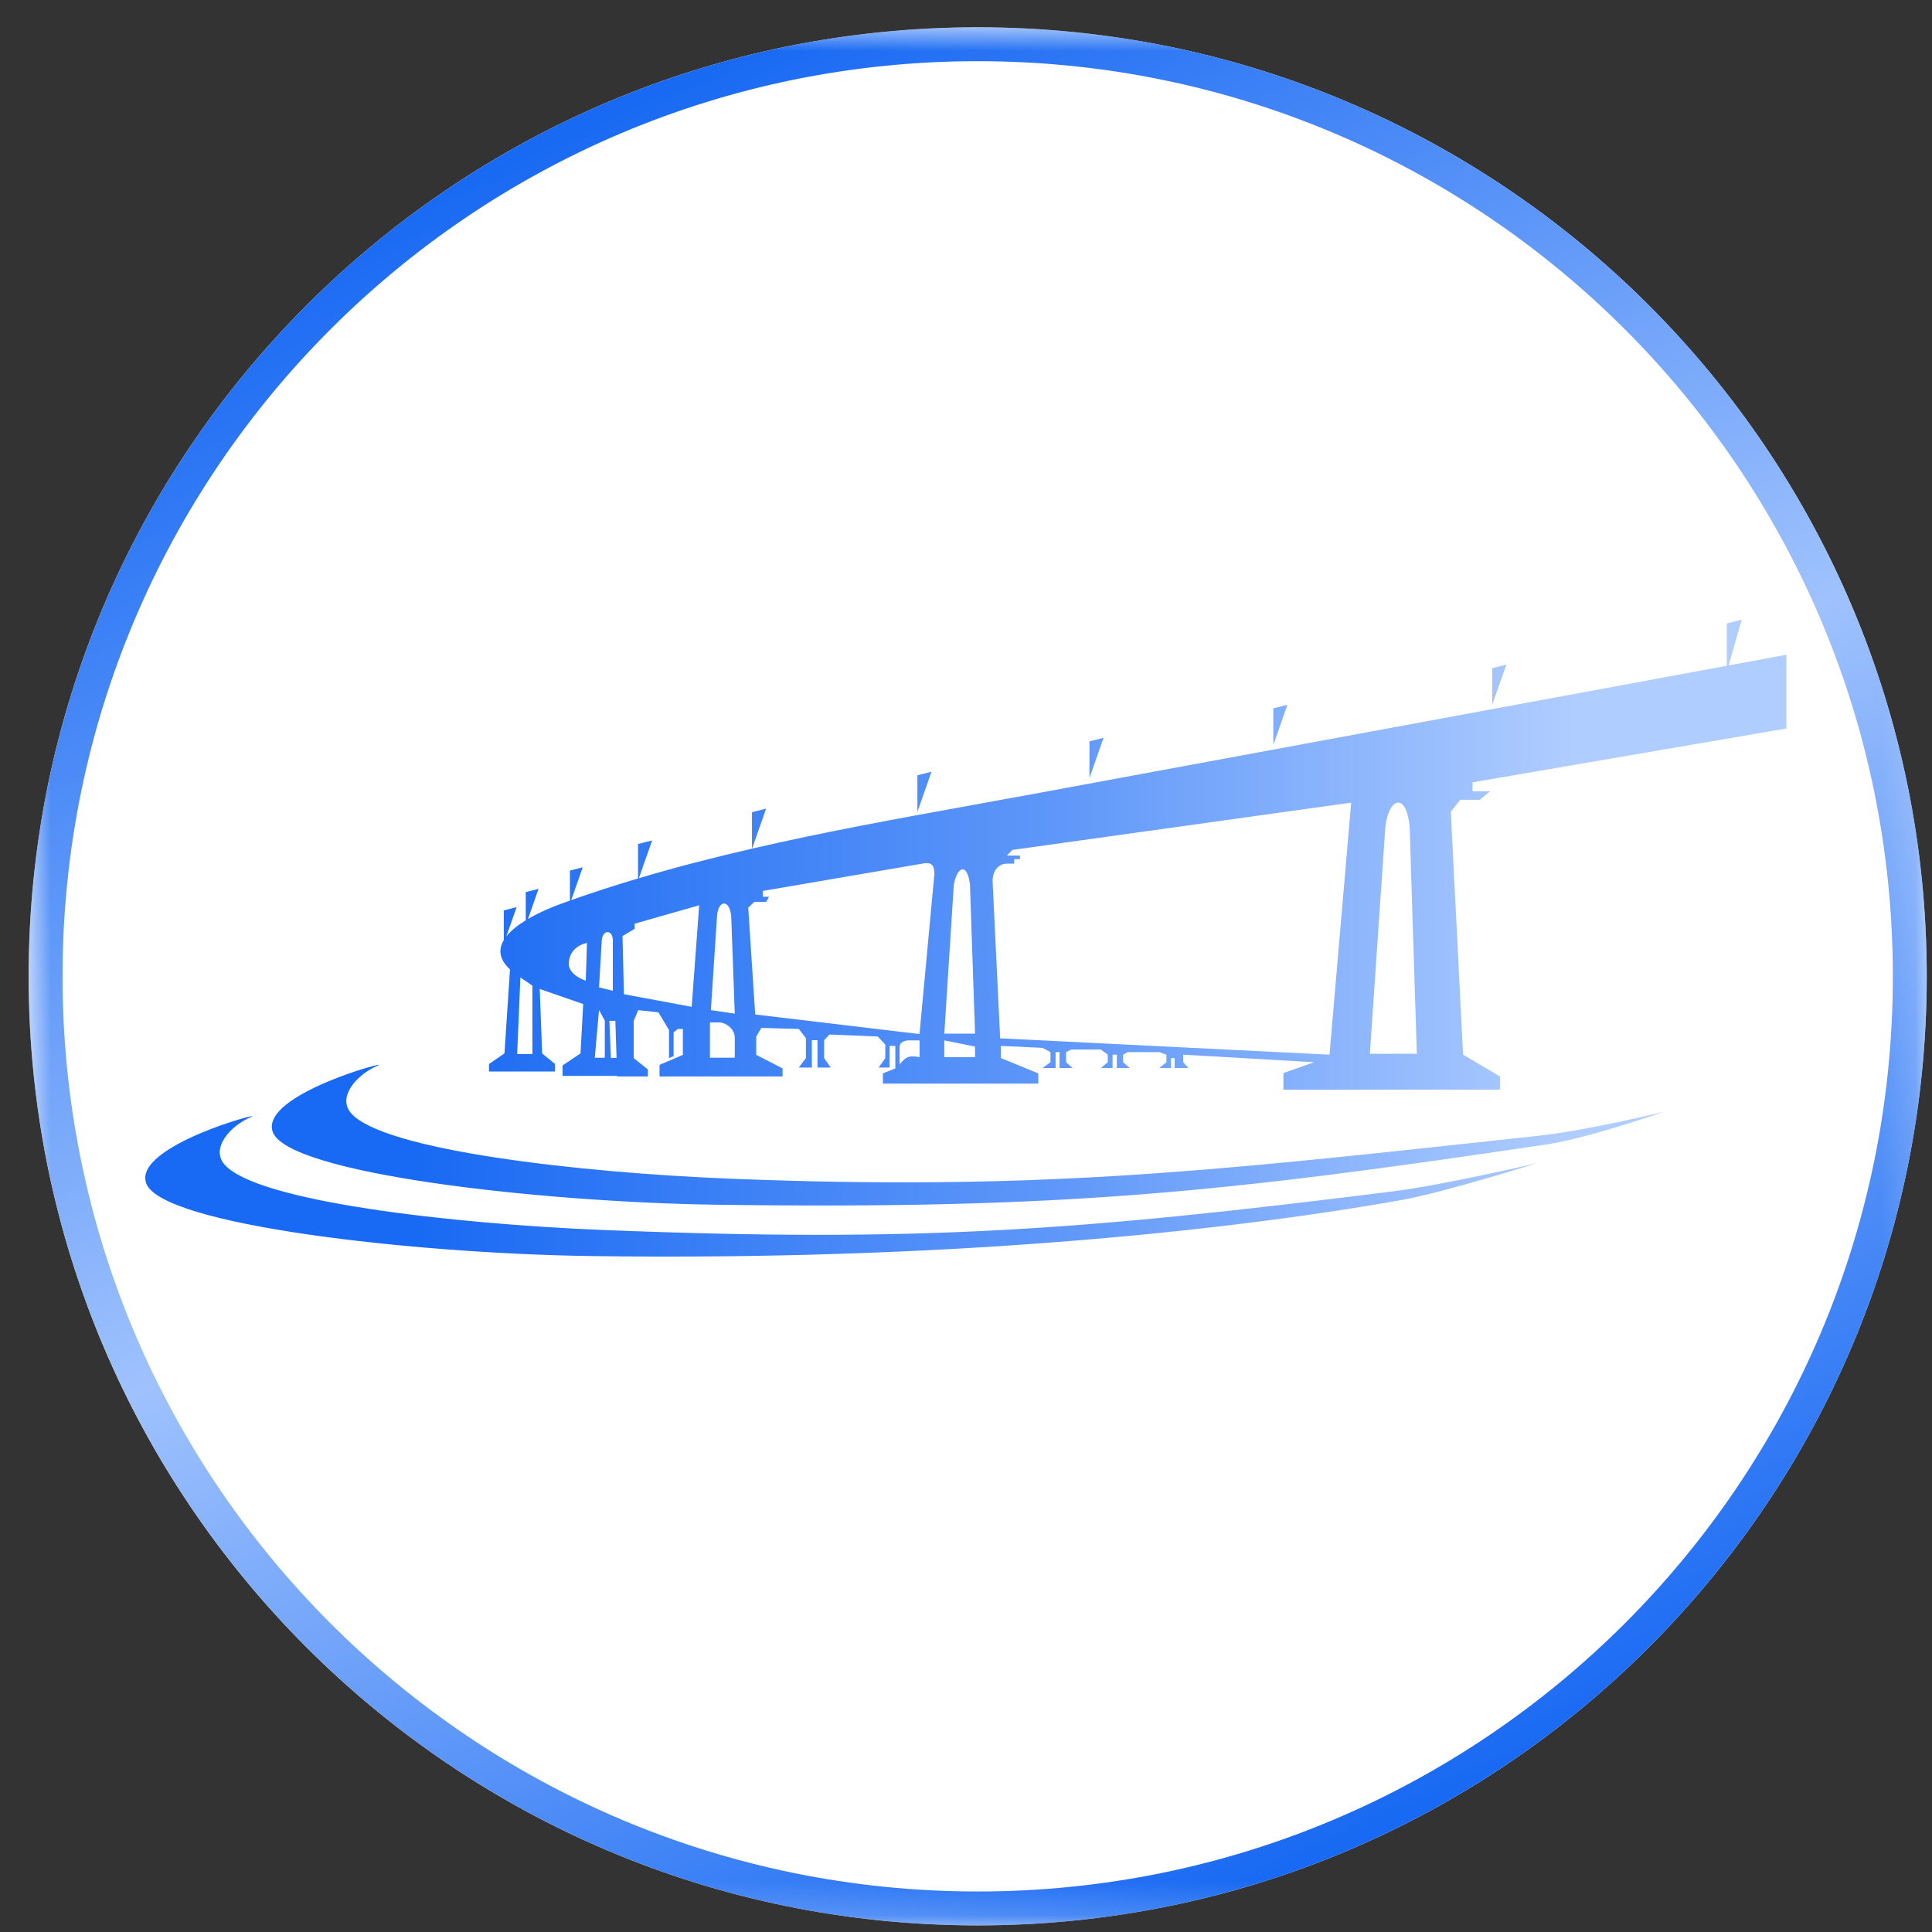 <svg width="57" height="57" viewBox="0 0 57 57" fill="none" xmlns="http://www.w3.org/2000/svg">
<rect x="0" y="0" width="57" height="57" fill="#333333" stroke="none"/>
<g clip-path="url(#clip0_3902_359)">
<path d="M56.845 28.805C56.845 13.341 44.309 0.805 28.845 0.805C13.381 0.805 0.845 13.341 0.845 28.805C0.845 44.269 13.381 56.805 28.845 56.805C44.309 56.805 56.845 44.269 56.845 28.805Z" fill="white"/>
<mask id="mask0_3902_359" style="mask-type:luminance" maskUnits="userSpaceOnUse" x="0" y="0" width="57" height="57">
<path d="M56.845 0.805H0.845V56.805H56.845V0.805Z" fill="white"/>
</mask>
<g mask="url(#mask0_3902_359)">
<path d="M28.845 1.305C44.032 1.305 56.345 13.617 56.345 28.805C56.345 43.992 44.032 56.305 28.845 56.305C13.657 56.305 1.345 43.992 1.345 28.805C1.345 13.617 13.657 1.305 28.845 1.305Z" fill="white" stroke="url(#paint0_linear_3902_359)"/>
<path fill-rule="evenodd" clip-rule="evenodd" d="M50.998 19.632L52.703 19.317V21.493L43.444 23.081V23.346H43.96L43.654 23.597H43.082L42.803 23.946L43.165 31.116L44.253 31.757V32.148H37.865V31.66L38.771 31.339L34.908 31.116V31.339L35.066 31.51H34.656V31.217H34.547V31.51H34.204L34.413 31.339V31.116L34.204 31.041H33.267L33.134 31.116V31.339L33.334 31.51H32.95V31.116H32.824V31.51H32.481L32.682 31.339V31.116L32.481 30.966H31.603L31.452 31.041V31.339L31.645 31.51H31.26V31.041H31.143V31.51H30.758L30.992 31.339V31.041L30.758 30.916L29.529 30.857V31.217L30.633 31.669V31.97H26.049V31.669L26.415 31.52V30.857H26.245V31.496H25.922L26.119 31.217V30.818L25.898 30.581L24.471 30.521L24.314 30.689V31.217L24.509 31.496H24.118V30.689H23.953V31.496H23.568L23.777 31.217V30.629L23.568 30.357L22.463 30.326L22.311 30.581V31.122L23.088 31.52V31.759H19.459V31.417L20.147 31.122V30.357H19.998L19.873 30.458V31.161L19.738 31.217V30.389L19.426 29.867L18.831 29.802L18.696 30.119V31.217L19.115 31.552V31.759H18.207V31.742H16.597V31.434L17.127 31.079L17.206 29.622L15.924 29.178L15.995 31.079L16.375 31.391V31.613H14.427V31.391L14.883 31.079L15.046 28.602C14.716 28.294 14.705 27.999 14.864 27.734V26.86L15.242 26.763L14.939 27.625C15.077 27.452 15.283 27.292 15.511 27.152V26.32L15.889 26.224L15.577 27.113C15.909 26.918 16.277 26.764 16.548 26.666C16.637 26.633 16.725 26.602 16.814 26.57V25.685L17.192 25.589L16.852 26.556C17.502 26.327 18.16 26.114 18.824 25.917V24.901L19.24 24.795L18.849 25.91C19.952 25.582 21.07 25.295 22.186 25.038V23.963L22.602 23.857L22.189 25.037C24.339 24.541 26.483 24.151 28.504 23.785C28.987 23.697 29.463 23.611 29.93 23.525L29.93 23.527L50.946 19.642V18.393L51.387 18.281L50.998 19.632ZM29.864 25.076L29.706 25.243H30.093V25.348H29.923V25.48H29.706C29.488 25.48 29.284 25.657 29.284 25.999L29.508 30.634L39.225 31.116L39.864 23.68L29.864 25.076ZM27.128 30.508L27.568 25.779C27.568 25.48 27.438 25.432 27.208 25.48L22.505 26.285V26.457H22.691L22.605 26.608H22.254L22.075 26.78L22.281 29.931L27.128 30.508ZM20.407 29.704L20.628 26.708L18.724 27.252V27.402L18.366 27.617L18.408 29.333L20.407 29.704ZM44.026 20.794V19.713L44.442 19.607L44.026 20.794ZM37.567 20.899V21.979L37.983 20.792L37.567 20.899ZM32.142 22.954V21.873L32.558 21.767L32.142 22.954ZM27.066 22.874V23.955L27.482 22.768L27.066 22.874ZM11.144 31.439C11.6 31.245 7.661 32.296 8.046 33.393C8.483 34.633 15.963 35.471 21.147 35.543C31.45 35.687 36.181 35.169 45.612 33.767C46.87 33.581 49.084 32.801 49.084 32.801C49.084 32.801 46.842 33.352 45.375 33.511L44.153 33.643C35.588 34.572 30.419 35.132 21.522 34.774C17.1 34.596 11.302 33.94 10.355 32.84C9.945 32.364 10.522 31.704 11.144 31.439ZM7.41 32.953C7.866 32.759 3.926 33.81 4.312 34.907C4.749 36.147 12.229 36.985 17.413 37.057C27.716 37.201 35.985 36.353 41.332 35.408C42.585 35.187 45.35 34.315 45.35 34.315C45.35 34.315 42.578 34.963 41.114 35.147C31.844 36.309 27.1 36.663 17.788 36.288C13.366 36.109 7.568 35.454 6.621 34.354C6.211 33.878 6.787 33.218 7.41 32.953Z" fill="url(#paint1_linear_3902_359)"/>
<path d="M15.258 31.098H15.707V29.081L15.353 28.836L15.258 31.098Z" fill="white"/>
<path d="M17.317 27.82L17.282 28.934C17.282 28.934 16.756 28.768 16.78 28.407C16.815 27.895 17.317 27.82 17.317 27.82Z" fill="white"/>
<path d="M18.08 29.231L17.673 29.131L17.754 27.741C17.784 27.41 18.08 27.43 18.08 27.741V29.231Z" fill="white"/>
<path d="M17.548 31.207L17.673 29.797L17.844 30.113V31.207H17.548Z" fill="white"/>
<path d="M18.024 31.211L17.979 30.117H18.155L18.19 31.211H18.024Z" fill="white"/>
<path d="M21.678 31.205H20.945V30.164H21.21C21.428 30.164 21.678 30.369 21.678 30.611V31.205Z" fill="white"/>
<path d="M20.973 29.802L21.154 27.028C21.191 26.543 21.524 26.522 21.573 27.028L21.678 29.906L20.973 29.802Z" fill="white"/>
<path d="M26.78 31.191C26.663 31.238 26.541 31.407 26.541 31.407V30.876C26.541 30.759 26.68 30.695 26.809 30.695H27.13V31.191C27.13 31.191 26.906 31.14 26.78 31.191Z" fill="white"/>
<path d="M27.86 30.695V31.191H28.767V30.876L27.86 30.695Z" fill="white"/>
<path d="M28.617 26.093L28.767 30.495H27.86L28.141 26.093C28.243 25.562 28.533 25.441 28.617 26.093Z" fill="white"/>
<path d="M41.801 31.09H40.415L40.872 24.389C40.973 23.535 41.489 23.355 41.589 24.389L41.801 31.09Z" fill="white"/>
</g>
</g>
<defs>
<linearGradient id="paint0_linear_3902_359" x1="14.825" y1="4.687" x2="38.402" y2="55.049" gradientUnits="userSpaceOnUse">
<stop stop-color="#1869F3"/>
<stop offset="0.51" stop-color="#9FC2FD"/>
<stop offset="1" stop-color="#1869F3"/>
</linearGradient>
<linearGradient id="paint1_linear_3902_359" x1="12.104" y1="32.516" x2="46.482" y2="32.516" gradientUnits="userSpaceOnUse">
<stop stop-color="#1869F3"/>
<stop offset="0.562" stop-color="#6098F9"/>
<stop offset="1" stop-color="#B0CDFF"/>
</linearGradient>
<clipPath id="clip0_3902_359">
<rect width="56" height="56" fill="white" transform="translate(0.845 0.805)"/>
</clipPath>
</defs>
</svg>
